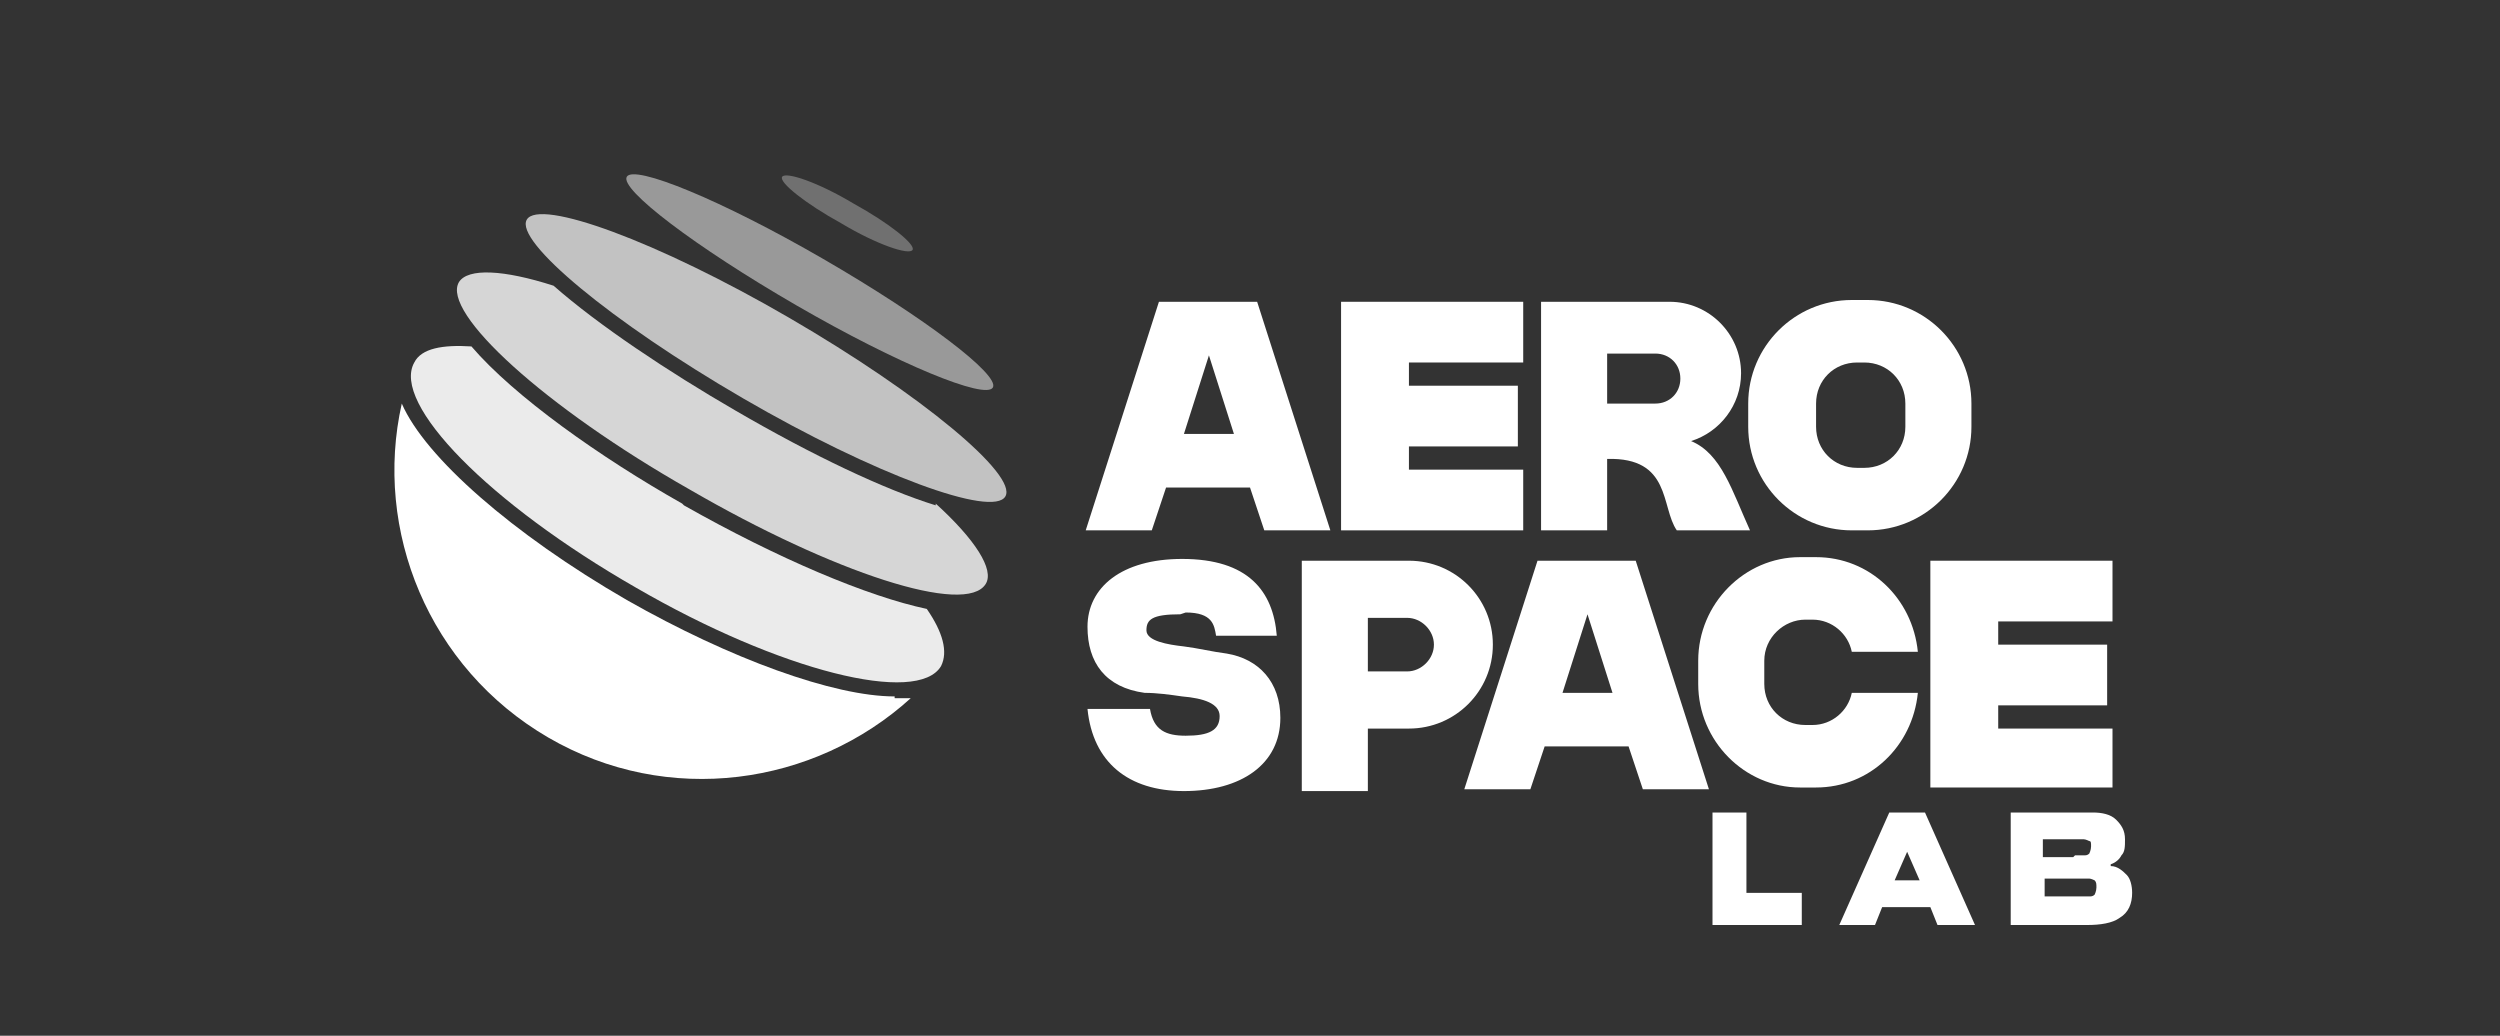 <?xml version="1.0" encoding="UTF-8"?>
<svg id="_Слой_1" data-name="Слой_1" xmlns="http://www.w3.org/2000/svg" version="1.1" viewBox="0 0 140 58">
  <rect x="0" y="0" width="140" height="58" fill="#333333" stroke="none"/>
  <!-- Generator: Adobe Illustrator 29.6.0, SVG Export Plug-In . SVG Version: 2.1.1 Build 207)  -->
  <defs>
    <style>
      .st0, .st1, .st2, .st3, .st4, .st5 {
        fill: #fff;
        fill-rule: evenodd;
      }

      .st1 {
        opacity: .3;
      }

      .st2 {
        opacity: .5;
      }

      .st3 {
        opacity: .8;
      }

      .st4 {
        opacity: .7;
      }

      .st5 {
        opacity: .9;
      }
    </style>
  </defs>
  <g>
    <polygon class="st0" points="75.1 16.9 78.9 16.9 85.3 16.9 85.3 20.3 78.9 20.3 78.9 21.6 85 21.6 85 25 78.9 25 78.9 26.3 85.3 26.3 85.3 29.7 78.9 29.7 75.1 29.7 75.1 26.3 75.1 25 75.1 21.6 75.1 20.3 75.1 16.9"/>
    <polygon class="st0" points="108.1 31.4 111.9 31.4 118.3 31.4 118.3 34.8 111.9 34.8 111.9 36.1 118 36.1 118 39.5 111.9 39.5 111.9 40.8 118.3 40.8 118.3 44.1 111.9 44.1 108.1 44.1 108.1 40.8 108.1 39.5 108.1 36.1 108.1 34.8 108.1 31.4"/>
    <path class="st0" d="M72.9,31.4h6c2.6,0,4.7,2.1,4.7,4.7s-2.1,4.7-4.7,4.7h-2.3v3.5h-3.7v-12.8h0ZM76.6,34.5v3.1h2.2c.8,0,1.5-.7,1.5-1.5s-.7-1.5-1.5-1.5h-2.2Z"/>
    <path class="st0" d="M86.3,16.9h7.2c2.2,0,4,1.8,4,4h0c0,1.8-1.2,3.3-2.8,3.8,1.7.7,2.3,2.8,3.3,5h-4.1c-.9-1.3-.3-4.1-3.9-4v4h-3.7v-12.8h0ZM90,19.9v2.7h2.7c.8,0,1.4-.6,1.4-1.4h0c0-.8-.6-1.4-1.4-1.4h-2.7Z"/>
    <path class="st0" d="M66.7,16.9h3.7l4.1,12.8h-3.7l-.8-2.4h-4.7l-.8,2.4h-3.7l4.1-12.8h1.8ZM69.1,24.3l-1.4-4.4-1.4,4.4h2.8Z"/>
    <path class="st0" d="M87.9,31.4h3.7l4.1,12.8h-3.7l-.8-2.4h-4.7l-.8,2.4h-3.7l4.1-12.8h1.8ZM90.3,38.8l-1.4-4.4-1.4,4.4h2.8Z"/>
    <path class="st0" d="M103.7,16.8h.9c3.2,0,5.8,2.6,5.8,5.8v1.3c0,3.2-2.6,5.8-5.8,5.8h-.9c-3.2,0-5.8-2.6-5.8-5.8v-1.3c0-3.2,2.6-5.8,5.8-5.8h0ZM104,20.3c-1.3,0-2.3,1-2.3,2.3v1.3c0,1.3,1,2.3,2.3,2.3h.4c1.3,0,2.3-1,2.3-2.3v-1.3c0-1.3-1-2.3-2.3-2.3h-.4Z"/>
    <path class="st0" d="M100.8,31.2h.9c3,0,5.4,2.3,5.7,5.3h-3.7c-.2-1-1.1-1.8-2.2-1.8h-.4c-1.2,0-2.3,1-2.3,2.3v1.3c0,1.3,1,2.3,2.3,2.3h.4c1.1,0,2-.8,2.2-1.8h3.7c-.3,3-2.7,5.3-5.7,5.3h-.9c-3.1,0-5.7-2.6-5.7-5.8v-1.3c0-3.2,2.6-5.8,5.7-5.8Z"/>
    <path class="st0" d="M97.8,45.5v4.5h3.1v1.8h-5v-6.3h2ZM118.2,48.5c.4,0,.7.3.9.5.2.2.3.6.3,1h0c0,.6-.2,1.1-.7,1.4-.4.3-1.1.4-1.8.4h-4.3v-6.3h4.6c.5,0,1,.1,1.3.4.3.3.5.6.5,1.1h0c0,.4,0,.7-.2.9-.1.2-.3.4-.6.5h0ZM116.2,47.9c.2,0,.4,0,.5,0,.1,0,.2,0,.3-.1,0,0,.1-.2.1-.4s0-.3-.1-.3c0,0-.2-.1-.3-.1s-.3,0-.5,0h-1.8v1h1.4s.3,0,.3,0h0ZM116.5,50.2c.2,0,.4,0,.5,0,.1,0,.2,0,.3-.1,0,0,.1-.2.1-.4s0-.3-.1-.4c0,0-.2-.1-.3-.1-.1,0-.3,0-.5,0h-2v1c.6,0,1,0,1.3,0,.2,0,.4,0,.5,0h.2ZM110.5,51.8h-2l-.4-1h-2.7l-.4,1h-2l2.8-6.3h2l2.8,6.3h0ZM106.8,47.7l-.7,1.6h1.4l-.7-1.6Z"/>
    <path class="st0" d="M66.4,34.3c1.5,0,1.6.7,1.7,1.3h3.4c-.2-2.5-1.6-4.3-5.3-4.3-3.4,0-5.3,1.6-5.3,3.8,0,2,1,3.4,3.2,3.7.7,0,1.4.1,2.1.2,1.2.1,2.1.4,2.1,1.1,0,.8-.6,1.1-1.9,1.1-1.1,0-1.8-.3-2-1.5h-3.5c.3,3,2.3,4.6,5.4,4.6,3.2,0,5.4-1.5,5.4-4.1,0-2-1.2-3.3-3-3.6-.8-.1-1.6-.3-2.4-.4-.9-.1-2.1-.3-2.1-.9,0-.6.3-.9,1.9-.9Z"/>
  </g>
  <g>
    <path class="st0" d="M50.1,39h0c-3.4,0-9.2-2.1-15-5.4-6.4-3.7-11.3-8-12.6-11-1.6,7.1,1.5,14.8,8.2,18.7,6.7,3.9,14.9,2.7,20.3-2.2-.3,0-.6,0-.9,0Z"/>
    <path class="st5" d="M38.2,28.2c-4.6-2.6-9.4-6-11.8-8.8-1.6-.1-2.8.1-3.2.9-1.3,2.3,4.2,7.9,12.4,12.6,8.1,4.7,15.8,6.6,17.1,4.4.4-.8.1-1.9-.8-3.2-3.3-.7-8.3-2.8-13.6-5.8Z"/>
    <path class="st3" d="M52.4,28.3c-2.9-.9-6.9-2.8-11.2-5.3-3.8-2.2-7.7-4.8-10.2-7-2.8-.9-4.8-1-5.3-.2-1,1.7,4.8,7,12.9,11.6,8.1,4.7,15.5,7.1,16.6,5.3.5-.8-.6-2.5-2.8-4.5Z"/>
    <path class="st4" d="M29.5,12.3c-.7,1.2,4.7,5.7,12.1,10,7.4,4.3,14,6.7,14.7,5.5.7-1.2-4.7-5.7-12.1-10-7.4-4.3-14-6.7-14.7-5.5Z"/>
    <path class="st2" d="M35.1,9.9c-.4.7,3.8,3.9,9.5,7.2,5.7,3.3,10.6,5.3,11,4.6.4-.7-3.8-3.9-9.5-7.2-5.7-3.3-10.6-5.3-11-4.6Z"/>
    <path class="st1" d="M43.8,9.9c-.2.3,1.3,1.5,3.3,2.6,2,1.2,3.8,1.8,4,1.5.2-.3-1.3-1.5-3.3-2.6-2-1.2-3.8-1.8-4-1.5Z"/>
  </g>
</svg>